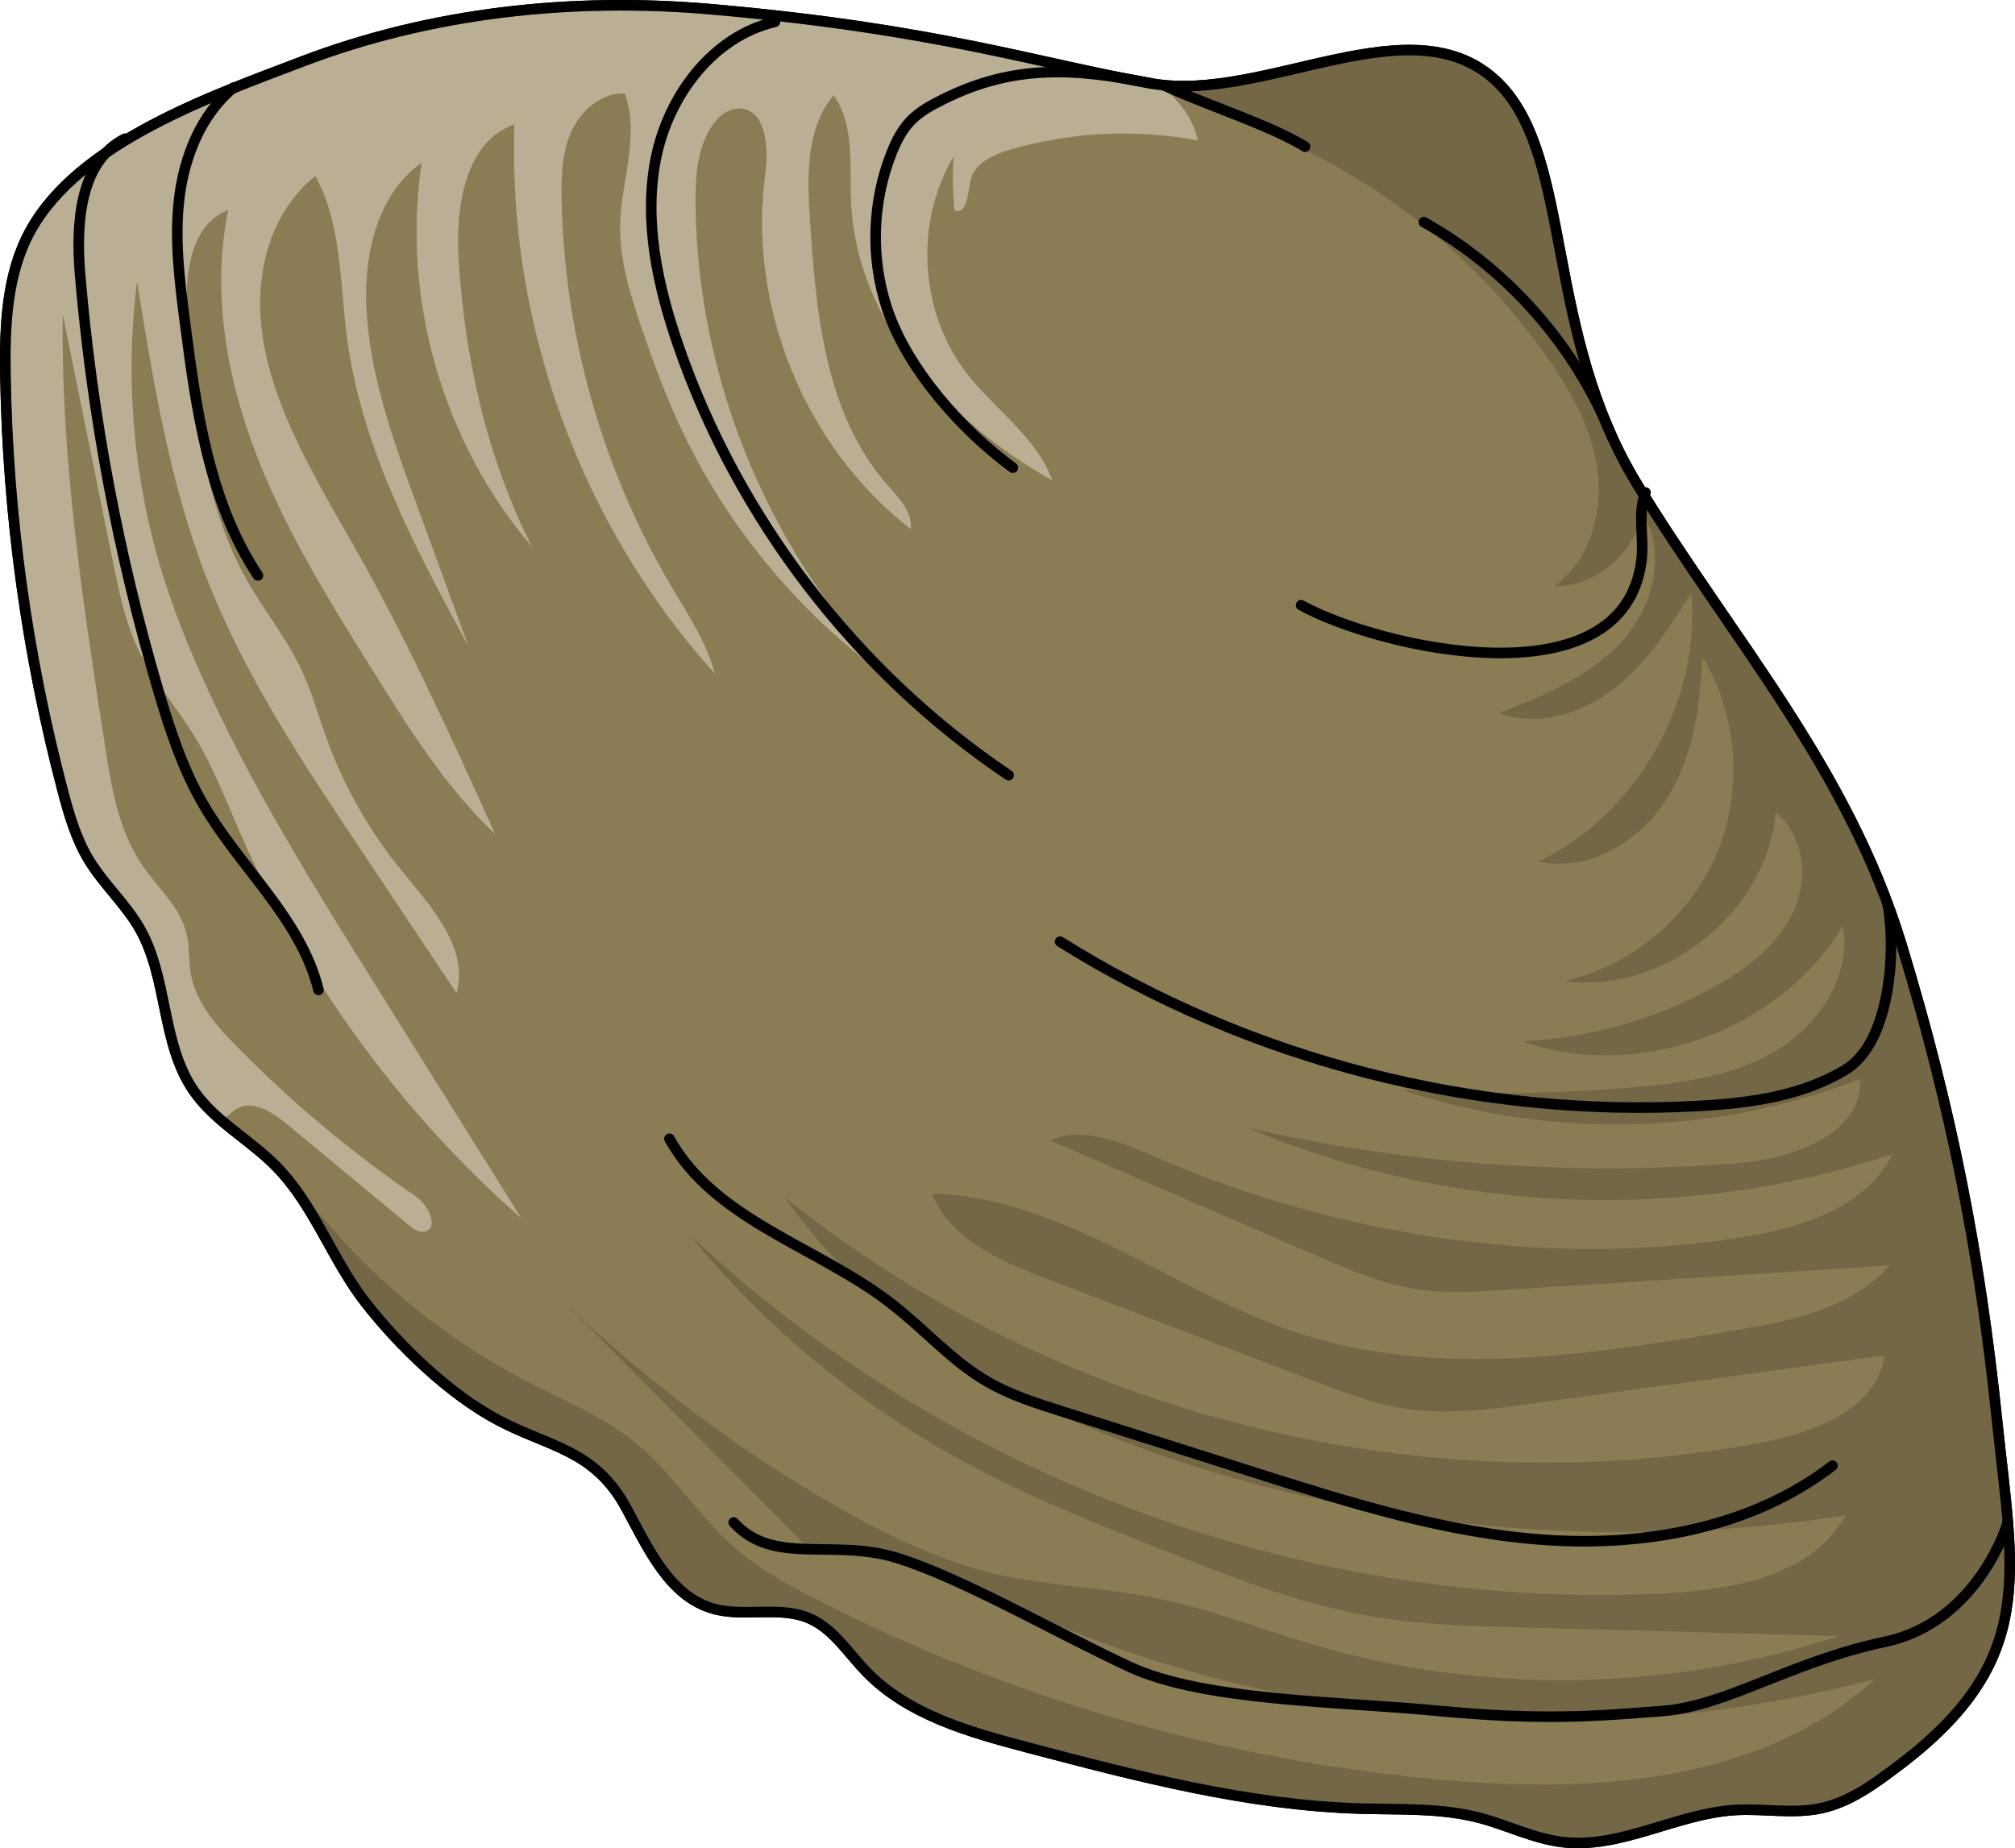 <?xml version="1.0" encoding="utf-8"?>
<!-- Generator: Adobe Illustrator 22.0.0, SVG Export Plug-In . SVG Version: 6.00 Build 0)  -->
<svg version="1.1" id="Layer_1" xmlns="http://www.w3.org/2000/svg" xmlns:xlink="http://www.w3.org/1999/xlink" x="0px" y="0px"
	 width="190.943px" height="175.156px" viewBox="0 0 190.943 175.156" enable-background="new 0 0 190.943 175.156"
	 xml:space="preserve">
<g>
	<path fill="#8A7C53" stroke="#000000" stroke-miterlimit="10" d="M155.181,45.968c-8.925-14.562-6.107-31.003-13.153-38.05
		c-8-8-22.078,1.879-32.882,0s-20.199-5.167-41.81-7.046C54.248-0.265,40.901,1.153,28.6,5.847
		C20.182,9.06,7.527,13.464,2.901,21.827c-2.289,4.138-2.467,9.085-2.386,13.814C0.74,48.872,2.562,62.076,5.929,74.874
		c0.602,2.288,1.267,4.596,2.493,6.619c1.412,2.33,3.514,4.192,4.852,6.565c2.656,4.709,2.006,10.852,5.076,15.302
		c2.015,2.921,5.328,4.647,7.816,7.177c3.629,3.691,5.312,8.873,8.502,12.948c3.199,4.087,7.941,8.672,12.573,11.116
		c4.857,2.562,9.097,2.766,12.108,8.314c2.057,3.79,4.055,8.316,8.195,9.521c2.966,0.864,6.325-0.292,9.159,0.937
		c2.255,0.977,3.634,3.221,5.334,4.995c3.982,4.154,9.846,5.789,15.41,7.253c10.356,2.725,20.823,5.467,31.528,5.776
		c3.754,0.108,7.57-0.078,11.204,0.87c2.645,0.689,5.144,1.969,7.857,2.299c5.549,0.674,10.813-2.701,16.393-3.034
		c2.72-0.162,5.491,0.403,8.154-0.173c2.736-0.592,5.066-2.322,7.301-4.007c13.223-9.972,10.884-18.094,9.357-32.744
		c-1.669-16.02-4.333-29.592-9.059-45.097C175.076,72.756,164.134,60.577,155.181,45.968z"/>
	<path opacity="0.5" fill="#EBE3D7" d="M109.893,7.999c-0.248-0.031-0.502-0.038-0.747-0.08C98.341,6.04,88.946,2.751,67.336,0.872
		C54.248-0.266,40.901,1.153,28.6,5.847C20.182,9.06,7.527,13.464,2.901,21.827c-2.289,4.138-2.467,9.085-2.386,13.813
		C0.74,48.872,2.562,62.076,5.929,74.874c0.602,2.289,1.267,4.596,2.493,6.619c1.412,2.33,3.514,4.192,4.852,6.565
		c2.656,4.709,2.006,10.852,5.076,15.302c0.725,1.051,1.622,1.945,2.585,2.78c0.534-0.215,0.969-0.742,1.489-1.051
		c1.506-0.894,3.36,0.279,4.709,1.397c3.863,3.203,7.725,6.405,11.588,9.608c0.431,0.357,0.948,0.738,1.496,0.624
		c1.44-0.3,0.397-2.502-0.816-3.333c-6.097-4.176-11.789-8.943-16.97-14.213c-1.931-1.965-3.874-4.159-4.35-6.873
		c-0.221-1.263-0.108-2.574-0.404-3.821c-0.598-2.517-2.719-4.33-4.18-6.465c-2.278-3.329-2.951-7.465-3.566-11.452
		c-2.084-13.505-4.174-27.086-3.98-40.749c1.586,7.82,3.172,15.641,4.758,23.462c0.584,2.88,1.18,5.796,2.466,8.439
		c1.409,2.894,3.585,5.338,5.267,8.083c1.756,2.865,2.956,6.027,4.297,9.108c6.071,13.946,15.251,26.529,26.677,36.569
		c-4.534-7.247-9.067-14.495-13.601-21.742C29.754,84.04,23.67,74.31,19.021,63.867c-1.317-2.957-2.517-5.968-3.491-9.055
		c-2.858-9.054-3.732-18.728-2.544-28.147c1.54,9.548,3.102,19.181,6.62,28.191c3.583,9.175,9.094,17.448,14.562,25.641
		c3.03,4.539,6.06,9.078,9.09,13.618c1.206-4.249-2.38-8.167-5.179-11.584c-3.053-3.728-5.469-7.975-7.113-12.503
		c-0.794-2.186-1.411-4.443-2.4-6.548c-1.416-3.018-3.552-5.637-5.191-8.54c-4.104-7.273-4.887-15.891-5.581-24.213
		c-0.343-4.107-0.021-9.346,3.83-10.814c-1.588,7.729-0.167,15.834,2.677,23.195c2.843,7.36,7.055,14.1,11.24,20.789
		c3.356,5.364,6.765,10.793,11.371,15.131c-4.173-9.223-8.354-18.461-13.363-27.258c-4.974-8.736-10.991-18.461-8.185-28.115
		c0.786-2.705,2.298-5.247,4.525-6.971c2.508,4.608,2.306,10.137,2.993,15.338c1.38,10.437,6.488,19.957,11.507,29.212
		c-1.643-4.493-3.286-8.985-4.929-13.478c-2.245-6.138-4.515-12.403-4.752-18.935c-0.181-5.001,1.161-10.517,5.249-13.405
		c-1.928,12.876,1.99,26.513,10.458,36.403c-4.264-8.413-6.371-17.812-6.956-27.225c-0.309-4.966,0.596-11.16,5.291-12.81
		c-0.674,18.928,6.293,38.019,18.998,52.065c-0.804-3.005-2.576-5.64-4.157-8.319c-6.533-11.073-10.144-23.853-10.372-36.707
		c-0.038-2.178,0.034-4.43,0.943-6.409c0.91-1.979,2.855-3.63,5.032-3.563c1.464,3.889-0.309,8.178-0.423,12.332
		c-0.094,3.402,0.942,6.726,2.042,9.947c1.023,2.994,2.114,5.97,3.43,8.848c4.558,9.97,11.845,18.675,20.857,24.915
		c-11.994-11.936-19.045-28.696-19.19-45.616c-0.021-2.465,0.134-5.056,1.429-7.153c0.608-0.984,1.593-1.88,2.749-1.842
		c2.523,0.082,2.766,3.701,2.43,6.203c-1.685,12.582,3.762,25.878,13.79,33.662c0.181-1.637-1.153-2.99-2.242-4.225
		c-5.87-6.658-6.731-16.219-7.312-25.076c-0.269-4.107-0.4-8.665,2.241-11.821c2.027,2.849,1.494,6.691,1.654,10.183
		c0.517,11.307,9.186,20.8,19.07,26.315c-1.485-4.103-5.448-6.702-8.118-10.153c-4.457-5.761-4.971-14.279-1.239-20.535
		c-0.102,1.689-0.075,3.387,0.081,5.073c1.094,0.592,1.293-1.491,1.504-2.717c0.286-1.669,2.128-2.529,3.754-3.004
		c5.754-1.68,11.904-1.985,17.795-0.882C113.076,11.147,111.614,9.44,109.893,7.999z"/>
	<path fill="#746746" d="M189.243,134.609c-1.669-16.02-4.333-29.592-9.059-45.097c-5.108-16.756-16.049-28.935-25.003-43.544
		c-8.925-14.562-6.107-31.004-13.153-38.05c-7.689-7.689-20.986,1.109-31.602,0.138c5.355,2.531,10.976,4.811,16.006,7.614
		c7.916,4.411,14.825,10.617,20.059,18.015c2.349,3.321,4.406,6.999,4.909,11.036s-0.825,8.497-4.135,10.862
		c3.93,0.005,7.636-3.1,8.32-6.97c2.447,3.744,1.048,9.01-1.997,12.285c-3.046,3.275-7.345,5.027-11.5,6.682
		c3.645,1.366,7.86,0.058,10.921-2.347c3.061-2.405,5.199-5.764,7.278-9.056c0.866,10.339-5.139,20.918-14.459,25.476
		c4.628,1.018,9.46-1.821,12.024-5.805c2.564-3.984,3.269-8.876,3.466-13.61c3.369,5.562,3.878,12.758,1.326,18.739
		c-2.552,5.981-8.099,10.593-14.446,12.009c9.458,1.261,19.166-6.448,20.08-15.946c2.738,2.144,3.099,6.385,1.59,9.519
		c-1.509,3.134-4.458,5.327-7.504,7.004c-5.551,3.056-11.807,4.822-18.137,5.119c10.994,3.859,24.377-0.943,30.408-10.913
		c0.819,4.617-2.178,9.258-6.175,11.709c-3.997,2.451-8.806,3.137-13.477,3.548c-7.346,0.645-14.74,0.738-22.099,0.279
		c13.999,4.674,29.625,4.299,43.383-1.04c0.276,5.209-6.395,7.543-11.594,7.964c-15.56,1.259-31.311,0.115-46.525-3.378
		c19.191,8.2,41.393,9.115,61.193,2.521c-2.456,4.974-8.484,6.922-13.958,7.827c-8.925,1.475-18.066,1.495-27.041,0.358
		c-9.942-1.26-19.703-3.939-28.895-7.932c-3.173-1.378-6.776-2.929-9.948-1.547c8.468,3.661,16.937,7.322,25.405,10.983
		c3.022,1.306,6.085,2.625,9.339,3.122c2.729,0.417,5.509,0.242,8.264,0.067c12.183-0.775,24.366-1.551,36.549-2.326
		c-3.625,4.134-9.496,5.285-14.919,6.195c-13.617,2.285-27.868,4.531-40.997,0.256c-11.892-3.872-22.31-12.941-34.813-13.249
		c1.672,4.288,6.425,6.366,10.723,8.009c8.614,3.294,17.228,6.588,25.842,9.883c2.578,0.986,5.177,1.977,7.899,2.432
		c4.108,0.686,8.31,0.123,12.437-0.441c11.122-1.52,22.245-3.04,33.367-4.56c-0.702,5.02-6.578,7.299-11.558,8.243
		c-32.288,6.125-67.091-2.601-92.669-23.235c8.42,12.159,22.035,19.795,36.029,24.582c5.918,2.024,11.984,3.615,18.13,4.782
		c15.259,2.897,31.013,3.165,46.361,0.788c-3.058,5.571-10.325,7.011-16.67,7.361c-33.857,1.868-68.274-10.73-92.924-34.015
		c7.186,8.806,16.108,16.19,26.102,21.603c6.153,3.332,12.679,5.912,19.187,8.483c6.346,2.507,12.748,5.03,19.476,6.166
		c4.507,0.761,9.094,0.887,13.663,1.011c10.169,0.276,20.339,0.553,30.508,0.829c-16.008,5.28-33.624,5.566-49.795,0.807
		c-4.967-1.462-9.81-3.388-14.886-4.41c-5.067-1.021-10.295-1.126-15.326-2.316c-5.345-1.264-10.333-3.722-15.095-6.459
		c-9.216-5.297-17.786-11.718-25.458-19.075c7.601,7.667,15.201,15.334,22.802,23c7.1-0.522,13.762,3.04,20.261,5.946
		c25.175,11.254,54.218,13.623,80.884,6.596c-10.306,9.542-25.758,10.762-39.757,9.63c-21.129-1.709-41.909-7.636-60.76-17.332
		c-2.551-1.312-5.087-2.706-7.267-4.571c-3.566-3.05-6.038-7.237-9.682-10.194c-2.986-2.423-6.605-3.898-10.024-5.658
		c-9.075-4.672-16.993-11.569-22.866-19.917c0.021,0.272,0.07,0.535,0.102,0.804c2.844,3.535,4.489,7.993,7.306,11.591
		c3.199,4.086,7.941,8.672,12.573,11.116c4.857,2.562,9.097,2.766,12.108,8.315c2.057,3.79,4.055,8.315,8.195,9.521
		c2.966,0.864,6.325-0.292,9.159,0.937c2.255,0.977,3.634,3.221,5.334,4.995c3.982,4.154,9.846,5.789,15.41,7.254
		c10.356,2.725,20.823,5.467,31.528,5.776c3.754,0.108,7.57-0.078,11.204,0.869c2.645,0.69,5.144,1.969,7.857,2.299
		c5.549,0.673,10.813-2.701,16.393-3.034c2.72-0.162,5.491,0.403,8.154-0.173c2.736-0.592,5.066-2.322,7.301-4.007
		C193.109,157.382,190.769,149.259,189.243,134.609z"/>
	<path fill="none" stroke="#000000" stroke-linecap="round" stroke-linejoin="round" stroke-miterlimit="10" d="M155.181,45.968
		c-8.925-14.562-6.107-31.003-13.153-38.05c-8-8-22.078,1.879-32.882,0s-20.199-5.167-41.81-7.046
		C54.248-0.265,40.901,1.153,28.6,5.847C20.182,9.06,7.527,13.464,2.901,21.827c-2.289,4.138-2.467,9.085-2.386,13.814
		C0.74,48.872,2.562,62.076,5.929,74.874c0.602,2.288,1.267,4.596,2.493,6.619c1.412,2.33,3.514,4.192,4.852,6.565
		c2.656,4.709,2.006,10.852,5.076,15.302c2.015,2.921,5.328,4.647,7.816,7.177c3.629,3.691,5.312,8.873,8.502,12.948
		c3.199,4.087,7.941,8.672,12.573,11.116c4.857,2.562,9.097,2.766,12.108,8.314c2.057,3.79,4.055,8.316,8.195,9.521
		c2.966,0.864,6.325-0.292,9.159,0.937c2.255,0.977,3.634,3.221,5.334,4.995c3.982,4.154,9.846,5.789,15.41,7.253
		c10.356,2.725,20.823,5.467,31.528,5.776c3.754,0.108,7.57-0.078,11.204,0.87c2.645,0.689,5.144,1.969,7.857,2.299
		c5.549,0.674,10.813-2.701,16.393-3.034c2.72-0.162,5.491,0.403,8.154-0.173c2.736-0.592,5.066-2.322,7.301-4.007
		c13.223-9.972,10.884-18.094,9.357-32.744c-1.669-16.02-4.333-29.592-9.059-45.097C175.076,72.756,164.134,60.577,155.181,45.968z"
		/>
	<path fill="none" stroke="#000000" stroke-linecap="round" stroke-linejoin="round" stroke-miterlimit="10" d="M190.264,144.282
		c0,0-2.761,9.441-11.656,11.314s-14.981,6.086-21.067,6.554c-6.086,0.468-11.235,0.936-21.067,0s-22.471-0.936-29.493-4.213
		c-7.022-3.277-15.917-8.427-22.003-10.299c-6.086-1.873-11.704,0.779-15.449-3.356"/>
	<path fill="none" stroke="#000000" stroke-linecap="round" stroke-linejoin="round" stroke-miterlimit="10" d="M30.178,93.806
		c-1.668-6.762-7.47-11.608-10.952-17.64c-1.915-3.317-3.12-6.991-4.205-10.664c-3.799-12.862-6.293-26.108-7.432-39.471
		c-0.409-4.797-0.053-10.708,4.24-12.887"/>
	<path fill="none" stroke="#000000" stroke-linecap="round" stroke-linejoin="round" stroke-miterlimit="10" d="M22.127,8.298
		c-3.05,2.535-4.647,6.484-5.132,10.419c-0.485,3.936,0.024,7.919,0.534,11.852c1.078,8.323,2.274,16.974,6.913,23.969"/>
	<path fill="none" stroke="#000000" stroke-linecap="round" stroke-linejoin="round" stroke-miterlimit="10" d="M63.437,107.921
		c4.281,7.735,14.049,10.219,21.04,15.63c3.108,2.405,5.732,5.458,9.137,7.42c2.141,1.233,4.517,1.99,6.871,2.738
		c6.093,1.935,12.185,3.87,18.278,5.806c9.089,2.887,18.287,5.795,27.803,6.429c9.516,0.634,19.531-1.224,27.085-7.045"/>
	<path fill="none" stroke="#000000" stroke-linecap="round" stroke-linejoin="round" stroke-miterlimit="10" d="M109.145,7.919
		c-7.264-1.48-13.038-1.847-19.723,1.468c-1.139,0.565-2.285,1.175-3.161,2.096c-0.81,0.852-1.346,1.927-1.779,3.02
		c-1.838,4.631-2.002,9.905-0.456,14.641c1.884,5.77,7.08,11.606,11.952,15.178"/>
	<path fill="none" stroke="#000000" stroke-linecap="round" stroke-linejoin="round" stroke-miterlimit="10" d="M155.934,46.667
		c-0.795,2.011-0.118,4.289-0.385,6.434c-1.695,13.622-24.788,8.356-32.254,4.256"/>
	<path fill="none" stroke="#000000" stroke-linecap="round" stroke-linejoin="round" stroke-miterlimit="10" d="M152.741,41.374
		c-3.403-8.532-9.805-15.834-17.819-20.322"/>
	<path fill="none" stroke="#000000" stroke-linecap="round" stroke-linejoin="round" stroke-miterlimit="10" d="M110.267,8.069
		c3.957,1.864,10.033,3.761,13.398,5.826"/>
	<path fill="none" stroke="#000000" stroke-linecap="round" stroke-linejoin="round" stroke-miterlimit="10" d="M73.433,2.072
		C67.55,3.439,63.345,9.062,62.157,14.985s0.15,12.069,2.123,17.777c5.69,16.46,16.851,30.975,31.296,40.703"/>
	<path fill="none" stroke="#000000" stroke-linecap="round" stroke-linejoin="round" stroke-miterlimit="10" d="M100.453,89.24
		c17.948,11.238,39.418,16.757,60.56,15.568c4.818-0.271,9.786-0.937,13.901-3.456s4.812-10.928,3.962-15.678"/>
</g>
</svg>
